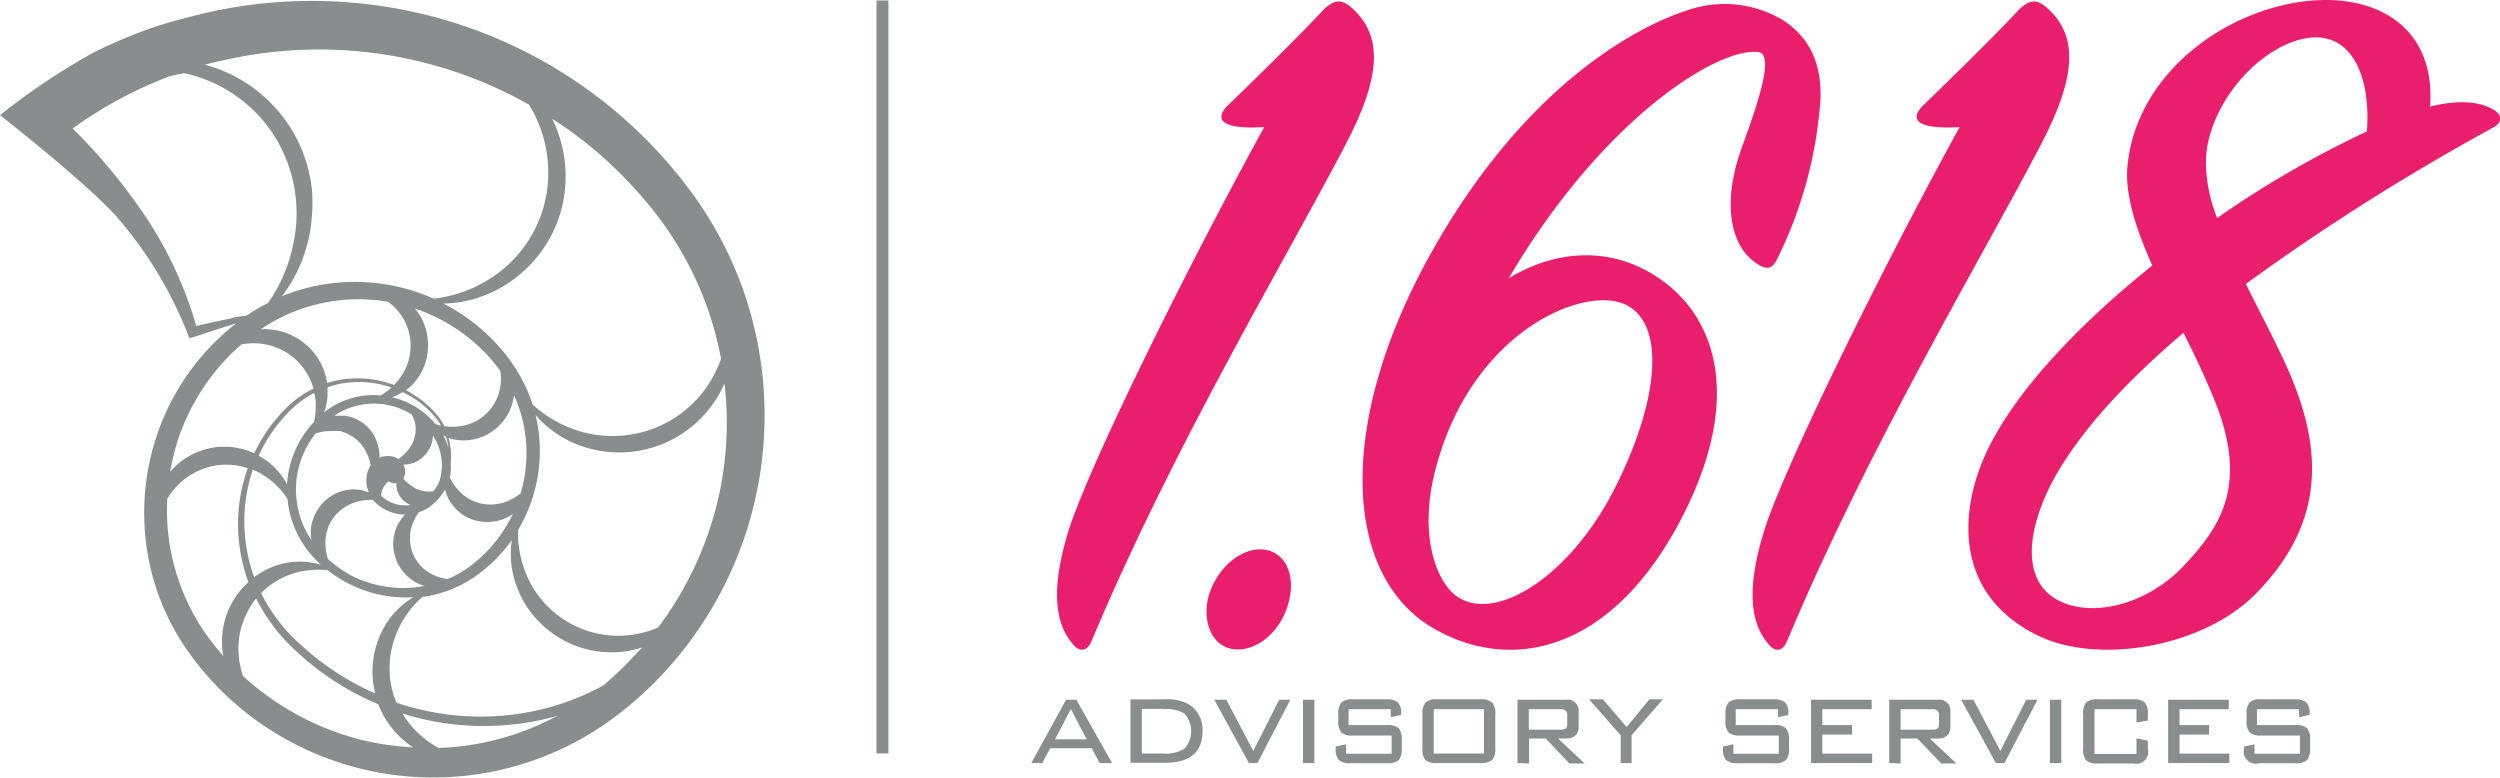 <svg id="Layer_1" data-name="Layer 1" xmlns="http://www.w3.org/2000/svg" viewBox="0 0 315.87 98.25"><defs><style>.cls-1{fill:#e91f6d;}.cls-2{fill:#898d8e;}</style></defs><title>1.618UK</title><path class="cls-1" d="M162.15,19.75c3.86-3.74,8.5-8.24,12.36-12.36,1.16-1,2.06-1.16,3.35,0,3.73,3.34,4,8.24-.91,17.5C169.49,39.19,155.2,63,145,87.33c-.52,1.29-1.42,1.55-2.32.52-2.06-2.32-3.09-6.31-.65-14.29S157.13,40,166.79,22.45C160.22,22.83,161,20.9,162.15,19.75Z" transform="translate(-7.06 -6.39)"/><path class="cls-1" d="M167.54,76c2.58.9,3.35,4.25,1.93,7.73s-4.76,5.4-7.33,4.5-3.36-4.63-1.94-7.72C161.74,77.07,165,75.14,167.54,76Z" transform="translate(-7.06 -6.39)"/><path class="cls-1" d="M231.66,39c-.64,1.42-1.41,1.55-2.7.64-3.47-2.31-4.25-8-1.8-14.67,2.06-5.67,4.12-11.72,2.06-12-5-.64-19.57,8.25-31.54,28.59,5.67-3.48,12.49-4.12,18.41-.39,8,5,11.59,16,2.7,32.06C210,89,197.68,91.3,188.15,85.76c-11.32-6.56-12.49-25.87,0-47.89,12.1-21.37,26.39-28.32,31.93-30.12A14.36,14.36,0,0,1,232.44,9c3.09,2.06,4.76,5.16,4.64,9.79A53.66,53.66,0,0,1,231.66,39ZM191.37,81.9c5,3.09,14.42-3,19.95-14.29,5.42-10.94,6.19-20.47,1-22.79s-19.19,3.35-23.82,20.61C186.09,74.43,188.8,80.36,191.37,81.9Z" transform="translate(-7.06 -6.39)"/><path class="cls-1" d="M250,19.75c3.86-3.74,8.5-8.24,12.37-12.36,1.15-1,2.05-1.16,3.34,0,3.73,3.34,4,8.24-.9,17.5-7.47,14.3-21.76,38.11-31.93,62.44-.51,1.29-1.42,1.55-2.31.52-2.07-2.32-3.1-6.31-.65-14.29S245,40,254.65,22.45C248.08,22.83,248.85,20.9,250,19.75Z" transform="translate(-7.06 -6.39)"/><path class="cls-1" d="M295.68,52.05c4.64,10,5.79,19.82-3.6,29.35-6.7,6.82-20,9-27.55,5.28-11.08-5.41-10.17-16.87-5.41-25.24C263,54.49,270.45,46.77,279,39.94c-2.06-4.63-3.61-9.27-3.09-13,1-8.75,7.85-15.58,15.7-18.67C303,3.77,315,7.24,314.1,19.86c3.59-.9,6.3-.65,8,.39,1.16.64,1.16,1.67-.13,2.31a287.15,287.15,0,0,0-31.15,19.7C292.33,45.35,294.13,48.7,295.68,52.05Zm-30,16.6c-2.7,5.92-2.82,11.46,1.55,13.65s11.2.39,15.7-4.38,8-9.79,4.38-19.82a102.36,102.36,0,0,0-4.38-9.66C275.21,55,268.78,62,265.68,68.65Zm32.7-57.42c-6.3,1.16-12.61,8.89-12.61,15.71a20,20,0,0,0,1.42,7A127.35,127.35,0,0,1,306.11,23C306.63,16.26,304.31,10.2,298.38,11.23Z" transform="translate(-7.06 -6.39)"/><path class="cls-2" d="M100.81,42.6a47.84,47.84,0,0,0-6.45-12A59.33,59.33,0,0,0,61.07,8.31,60.24,60.24,0,0,0,34,7.81c-1.54.32-5,1.25-5,1.25a49.68,49.68,0,0,0-5.24,1.78c-1.71.68-3.36,1.43-5,2.25A86.38,86.38,0,0,0,7.06,20.94S18.31,29.73,22,34a51.28,51.28,0,0,1,9,15.14l5.9-1.91-.77.62a31.56,31.56,0,0,0-2.46,2.31,30.13,30.13,0,0,0-6.89,11.54,30.7,30.7,0,0,0-1.25,13.43,30.24,30.24,0,0,0,4.69,12.69,37.39,37.39,0,0,0,9.39,9.71,38.24,38.24,0,0,0,38.81,3.29,37.34,37.34,0,0,0,5.88-3.52,46,46,0,0,0,5.17-4.39A47.88,47.88,0,0,0,100.81,42.6ZM81.59,24.84a54.36,54.36,0,0,1,8.57,8.85,43.31,43.31,0,0,1,5.93,10.66,42.67,42.67,0,0,1,2.07,7.37A14.48,14.48,0,0,1,90,60.39a14.61,14.61,0,0,1-9.08.66,15.55,15.55,0,0,1-6.58-3.56c-.22-.69-.47-1.37-.76-2a20.92,20.92,0,0,0-3.75-5.62,24.09,24.09,0,0,0-6.76-5.13,14.72,14.72,0,0,0,2.19-.19A15.6,15.6,0,0,0,71,42.34a16.15,16.15,0,0,0,7.1-9.93,16.52,16.52,0,0,0-1.26-11A49.61,49.61,0,0,1,81.59,24.84ZM54.46,94a33.89,33.89,0,0,1-9.35-6.1,21.59,21.59,0,0,1-5.06-6.57h0a9.75,9.75,0,0,1,2.83-2,10,10,0,0,1,3.21-.89,11.13,11.13,0,0,1,2.38,0,15.93,15.93,0,0,0,10.81,3.41,10.49,10.49,0,0,0-3.93,4.23A11.49,11.49,0,0,0,54.46,94Zm6.65-44.62a7.18,7.18,0,0,0-1.61-4,22.17,22.17,0,0,1,9,5.73,20.92,20.92,0,0,1,1.77,2.14,6.12,6.12,0,0,1-1.62,5.26,5.94,5.94,0,0,1-3.45,1.73,7.39,7.39,0,0,1-2,0,9.29,9.29,0,0,0-.66-1.09,12.33,12.33,0,0,0-3.19-2.88c-.33-.21-.67-.4-1-.59a6.21,6.21,0,0,0,.91-.79A7.13,7.13,0,0,0,61.11,49.42Zm2.62,13.66a9.17,9.17,0,0,0-.64-1.63l.31.14A7.48,7.48,0,0,1,63.73,63.08Zm-8.91-.33a4.92,4.92,0,0,0-2.31-3.14,5,5,0,0,0-1.9-.65l-.5,0h-.49l-.33,0a9,9,0,0,1,9.77-.18,4,4,0,0,1,.41,1,3.64,3.64,0,0,1,0,1.79,4.24,4.24,0,0,1-.79,1.65,5.58,5.58,0,0,1-1.29,1.2A2.47,2.47,0,0,0,56.07,64a2.43,2.43,0,0,0-.55.07.56.56,0,0,0-.2,0l0,0h0c-.1,0,0,0,0,0h0l-.16.07-.14.09A4.27,4.27,0,0,0,54.82,62.75ZM53.6,68.6a5,5,0,0,0-2.46-.34,5.46,5.46,0,0,0-3.78,2.28,5.78,5.78,0,0,0-.93,2.09,5.28,5.28,0,0,0-.1,1.13,4.91,4.91,0,0,0,.07.86,11.38,11.38,0,0,1,.54-13.46,6,6,0,0,1,2-.31,4.4,4.4,0,0,1,.65,0l.2,0a.35.35,0,0,0,.14,0c.1,0,.21,0,.31.08a5.11,5.11,0,0,1,1.15.49,5,5,0,0,1,1.79,1.82,5.68,5.68,0,0,1,.57,1.3c.05.21.1.42.14.64a3.61,3.61,0,0,0-.27,3.31ZM48.47,55.47c0-.06,0-.11,0-.16a11.7,11.7,0,0,1,2.67-.59,12.67,12.67,0,0,1,5.39.63,8.37,8.37,0,0,1-1.37,1A10,10,0,0,0,48,58.5v0a7.07,7.07,0,0,0,.43-3Zm8.11,1.11a6.77,6.77,0,0,0,1.36-.65c.4.2.8.41,1.19.65a11.91,11.91,0,0,1,3.11,2.76,7,7,0,0,1,.53.81c-.23,0-.45-.11-.68-.18A10.12,10.12,0,0,0,56.58,56.58Zm-1.17,11.6a3.18,3.18,0,0,1,.16-.32c0-.07.11-.16.17-.23a2.31,2.31,0,0,1,.41-.42,1.94,1.94,0,0,0,.5.2,1.12,1.12,0,0,0,.51,0,2.58,2.58,0,0,0,.12,1.07,2.91,2.91,0,0,0,1.66,1.71h0A4.37,4.37,0,0,1,55.19,69,3,3,0,0,1,55.41,68.18Zm3.38-.59a4.35,4.35,0,0,1-.78-.74,1.71,1.71,0,0,0,0-1.76,3.33,3.33,0,0,0,1.77-.44,3.92,3.92,0,0,0,1.9-2.54,2.55,2.55,0,0,0,.07-.7,6.77,6.77,0,0,1,.82,5.81,4.63,4.63,0,0,1-.79,1.26,4.32,4.32,0,0,1-.91,0,6.18,6.18,0,0,1-.62-.12l-.49-.17A4.81,4.81,0,0,1,58.79,67.59Zm-.95-13.8a7.69,7.69,0,0,1-1,1.24,13.14,13.14,0,0,0-5.76-.79,12.61,12.61,0,0,0-2.68.54A8,8,0,0,0,40,48l.22-.15a22,22,0,0,1,15.88-3.33,7.4,7.4,0,0,1,1.16,1.07,6.83,6.83,0,0,1,1.67,4A6.93,6.93,0,0,1,57.84,53.79ZM46.94,57a10.57,10.57,0,0,1,0,1.27,8.93,8.93,0,0,1-.21,1.44,12.54,12.54,0,0,0-3.4,7.89h0a8.7,8.7,0,0,0-2.27-2.76,9.13,9.13,0,0,0-1.32-.87,19.57,19.57,0,0,1,4-5.73,12.37,12.37,0,0,1,3-2.2A5.79,5.79,0,0,1,46.94,57Zm-6.85,9.28a9.6,9.6,0,0,1,3.3,3.17,12.46,12.46,0,0,0,2.66,6.63,16.18,16.18,0,0,0,1.53,1.66,9.23,9.23,0,0,0-5.31,0,9.73,9.73,0,0,0-3.09,1.58,20.4,20.4,0,0,1-1.22-6A20.16,20.16,0,0,1,39,65.74,8.47,8.47,0,0,1,40.09,66.25ZM52.67,79.66l-.06,0-.25-.11A14.32,14.32,0,0,1,48.49,77a6.66,6.66,0,0,1-.31-2.33c0-.26.06-.54.1-.79s.13-.5.2-.73a5.45,5.45,0,0,1,.7-1.33A5.36,5.36,0,0,1,51.55,70a6.27,6.27,0,0,1,2.63-.45l.18.21a5.54,5.54,0,0,0,3.88,1.65,5.06,5.06,0,0,0-.85,1.14,5.53,5.53,0,0,0-.64,2.28,5.61,5.61,0,0,0,.42,2.4,5.5,5.5,0,0,0,3.45,3.17l.16,0-.51.1A14.4,14.4,0,0,1,52.67,79.66Zm6.57-3.3a5.1,5.1,0,0,1-.36-1.52A5,5,0,0,1,59,73.2a5.89,5.89,0,0,1,1-2.1,5.14,5.14,0,0,0,2-1.22,7.73,7.73,0,0,0,1.29-1.63A5.09,5.09,0,0,0,64,69.87a5.44,5.44,0,0,0,3.7,2.4,5.68,5.68,0,0,0,4.16-.94,18.23,18.23,0,0,1-1.5,2.56A17.7,17.7,0,0,1,66,78.26a13.43,13.43,0,0,1-2.39,1.29,5.92,5.92,0,0,1-2.28-.78A5.07,5.07,0,0,1,59.24,76.36ZM71.1,69.74a5.69,5.69,0,0,1-3,.32,5.34,5.34,0,0,1-2.7-1.31,6.57,6.57,0,0,1-1.49-2A7.09,7.09,0,0,0,64,64.83a7.35,7.35,0,0,0,0-1.69,6.76,6.76,0,0,0-.27-1.41,6.26,6.26,0,0,0,1.43.29A6.44,6.44,0,0,0,72,56.32a17.45,17.45,0,0,1,1.52,5.82,17.91,17.91,0,0,1-.68,6.59A7.32,7.32,0,0,1,71.1,69.74ZM35.34,14a54,54,0,0,1,38.54,5.6,16.59,16.59,0,0,1,.88,1.6A16.36,16.36,0,0,1,75.91,31.9a15.87,15.87,0,0,1-5.92,9,16.82,16.82,0,0,1-8.13,3.23,23.25,23.25,0,0,0-3.42-1.23A24.41,24.41,0,0,0,45,43a21.91,21.91,0,0,0-2.35.84l.23-.29a18.37,18.37,0,0,0,3-6.29,17.82,17.82,0,0,0,.58-3.48,20,20,0,0,0,0-3.54,18.36,18.36,0,0,0-6.7-12.21,18.11,18.11,0,0,0-6.24-3.3l-.6-.17C33.7,14.37,34.51,14.15,35.34,14Zm1,32.6-1.72.35-2.76.63a50,50,0,0,0-7.47-15.36,72.44,72.44,0,0,0-8.15-9.6A53.44,53.44,0,0,1,28.55,16c.59-.13,1.19-.26,1.79-.36a17.88,17.88,0,0,1,2.59.76,18.14,18.14,0,0,1,5.44,3.27,17.43,17.43,0,0,1,3.94,4.9,18.42,18.42,0,0,1,1.87,12.33,19.68,19.68,0,0,1-3.26,7.78,23.12,23.12,0,0,0-2.06,1.16l-.6.39-.18.08a4.48,4.48,0,0,0-.87.09C36.91,46.45,36.62,46.5,36.33,46.56Zm-7,16A27.67,27.67,0,0,1,35.49,51.9a26.54,26.54,0,0,1,2.09-2,8.42,8.42,0,0,1,2.29-.1,7.81,7.81,0,0,1,4.39,1.87,7.91,7.91,0,0,1,2.41,3.82,12.37,12.37,0,0,0-3.32,2.33,20.17,20.17,0,0,0-4.17,5.84,9.36,9.36,0,0,0-1.34-.49A9.93,9.93,0,0,0,36,62.84h-.91c-.3,0-.62,0-.93.08A9.08,9.08,0,0,0,28.55,66,30.4,30.4,0,0,1,29.37,62.55Zm6,26.74a31.77,31.77,0,0,1-2.5-3.18,27.42,27.42,0,0,1-4.4-11.36,26.91,26.91,0,0,1-.24-5.39,8.8,8.8,0,0,1,6.27-4.23,5.85,5.85,0,0,1,.72-.07h.75a9,9,0,0,1,1.42.16c.35.08.7.18,1,.29a21,21,0,0,0-1.21,7.9,21.46,21.46,0,0,0,1.3,6.48,10.06,10.06,0,0,0-3.16,9.41ZM52.72,99.87A34.64,34.64,0,0,1,41.53,94.8a34,34,0,0,1-3.77-3A10.56,10.56,0,0,1,37.32,90a10,10,0,0,1,1-6.28A9,9,0,0,1,39.42,82a22.43,22.43,0,0,0,5,6.6,34.76,34.76,0,0,0,10.43,6.77,11.47,11.47,0,0,0,4.4,5.45A35.48,35.48,0,0,1,52.72,99.87Zm23.93-2.61a33.93,33.93,0,0,1-11.71,3.46c-.81.09-1.63.14-2.45.17a11.45,11.45,0,0,1-2-1.35,11.64,11.64,0,0,1-2.58-3l1.51.44a34.2,34.2,0,0,0,17.14.1c.37-.09.73-.19,1.1-.3C77.3,96.93,77,97.1,76.65,97.26ZM86.49,90a42.79,42.79,0,0,1-3.22,3,31.56,31.56,0,0,1-7.09,2.84,32.86,32.86,0,0,1-16.51.07,25.8,25.8,0,0,1-2.52-.74,13.32,13.32,0,0,1-.47-1.34A11.57,11.57,0,0,1,57,86.81a12.47,12.47,0,0,1,3.43-5h.06a15.21,15.21,0,0,0,6.28-2.37,18.78,18.78,0,0,0,4.84-4.65l.12-.17a11.86,11.86,0,0,0,.68,6.05,12.78,12.78,0,0,0,15.8,7.53C87.63,88.77,87.07,89.38,86.49,90ZM98,68.5a43.29,43.29,0,0,1-7.79,17.17,13,13,0,0,1-2.41.77A12.58,12.58,0,0,1,74,79.91a13.6,13.6,0,0,1-1.49-6.54A19.56,19.56,0,0,0,75.22,62a20,20,0,0,0-.49-3.16,13.64,13.64,0,0,0,5.69,3.87,14.51,14.51,0,0,0,18-7.48l.18-.39A43.17,43.17,0,0,1,98,68.5Z" transform="translate(-7.06 -6.39)"/><rect class="cls-2" x="110.74" y="0.06" width="1.51" height="95.14"/><path class="cls-2" d="M137.36,102.8l4.4-8h1.3l4.51,8H146l-1-1.88h-5.25l-1,1.88Zm3-3h4l-2-3.83Z" transform="translate(-7.06 -6.39)"/><path class="cls-2" d="M154.27,94.75a5.6,5.6,0,0,1,3,.63A3.78,3.78,0,0,1,159,98.76q0,4-4.71,4H149.9v-8Zm-.16,1.2h-2.78v5.65h2.78a4.28,4.28,0,0,0,2.61-.63,3.33,3.33,0,0,0,0-4.42A4.3,4.3,0,0,0,154.11,96Z" transform="translate(-7.06 -6.39)"/><path class="cls-2" d="M164.86,102.8l-4.38-8H162l3.41,6.47,3.27-6.47h1.41l-4.16,8Z" transform="translate(-7.06 -6.39)"/><path class="cls-2" d="M173.13,102.8h-1.44v-8h1.44Z" transform="translate(-7.06 -6.39)"/><path class="cls-2" d="M182.77,96h-5.32V98h4.87a2,2,0,0,1,1.47.41,2.2,2.2,0,0,1,.38,1.5v1a2.25,2.25,0,0,1-.38,1.51,2.08,2.08,0,0,1-1.47.4H177.7a2.08,2.08,0,0,1-1.48-.4,2.1,2.1,0,0,1-.39-1.48v-.23l1.31-.28v1.19h5.75V99.32H178a2,2,0,0,1-1.46-.39,2.18,2.18,0,0,1-.39-1.5v-.76a2.21,2.21,0,0,1,.39-1.52,2,2,0,0,1,1.46-.4h4.23a2.16,2.16,0,0,1,1.44.38,1.85,1.85,0,0,1,.42,1.39v.19l-1.31.3Z" transform="translate(-7.06 -6.39)"/><path class="cls-2" d="M186.78,96.67a2.21,2.21,0,0,1,.39-1.51,2,2,0,0,1,1.47-.41h5.49a2.07,2.07,0,0,1,1.47.41,2.21,2.21,0,0,1,.39,1.51v4.23a2.18,2.18,0,0,1-.39,1.5,2.12,2.12,0,0,1-1.47.4h-5.49a2.1,2.1,0,0,1-1.48-.39,2.18,2.18,0,0,1-.38-1.51Zm1.43,4.93h6.35V96h-6.35Z" transform="translate(-7.06 -6.39)"/><path class="cls-2" d="M198.79,102.8v-8h6.13a1.4,1.4,0,0,1,1.6,1.56v1.8c0,1-.53,1.54-1.6,1.54h-1l3.35,3.15h-1.92l-3-3.15h-2.09v3.15ZM204.28,96h-4.06v2.58h4.06c.38,0,.62-.1.72-.28a1.23,1.23,0,0,0,.08-.53v-1A.71.71,0,0,0,204.28,96Z" transform="translate(-7.06 -6.39)"/><path class="cls-2" d="M211.83,102.8V99.29l-4-4.54h1.75l3,3.49,2.88-3.49h1.69l-3.94,4.54v3.51Z" transform="translate(-7.06 -6.39)"/><path class="cls-2" d="M231.7,96h-5.33V98h4.88a2,2,0,0,1,1.46.41,2.1,2.1,0,0,1,.39,1.5v1a2.14,2.14,0,0,1-.39,1.51,2,2,0,0,1-1.46.4h-4.62a2.13,2.13,0,0,1-1.49-.4,2.16,2.16,0,0,1-.38-1.48v-.23l1.31-.28v1.19h5.74V99.32h-4.9a2.08,2.08,0,0,1-1.46-.39,2.18,2.18,0,0,1-.38-1.5v-.76a2.21,2.21,0,0,1,.38-1.52,2,2,0,0,1,1.46-.4h4.23a2.17,2.17,0,0,1,1.45.38,1.85,1.85,0,0,1,.42,1.39v.19l-1.31.3Z" transform="translate(-7.06 -6.39)"/><path class="cls-2" d="M235.88,102.8v-8h7.66V96h-6.23V98h3.75v1.2h-3.75v2.41h6.3v1.18Z" transform="translate(-7.06 -6.39)"/><path class="cls-2" d="M245.76,102.8v-8h6.13a1.4,1.4,0,0,1,1.6,1.56v1.8c0,1-.53,1.54-1.6,1.54h-1l3.35,3.15h-1.92l-3-3.15H247.2v3.15ZM251.25,96H247.2v2.58h4.05c.38,0,.62-.1.72-.28a1.23,1.23,0,0,0,.08-.53v-1A.71.71,0,0,0,251.25,96Z" transform="translate(-7.06 -6.39)"/><path class="cls-2" d="M259.23,102.8l-4.38-8h1.55l3.4,6.47,3.27-6.47h1.42l-4.17,8Z" transform="translate(-7.06 -6.39)"/><path class="cls-2" d="M267.5,102.8h-1.44v-8h1.44Z" transform="translate(-7.06 -6.39)"/><path class="cls-2" d="M277,96h-5.3v5.65H277V99.69l1.44.28v1a1.53,1.53,0,0,1-1.86,1.88h-4.47a2.06,2.06,0,0,1-1.47-.39,2.23,2.23,0,0,1-.38-1.51V96.67a2.27,2.27,0,0,1,.38-1.52,2.05,2.05,0,0,1,1.47-.4h4.47a2.07,2.07,0,0,1,1.47.4,2.21,2.21,0,0,1,.39,1.52v.76l-1.44.24Z" transform="translate(-7.06 -6.39)"/><path class="cls-2" d="M281,102.8v-8h7.66V96h-6.22V98h3.74v1.2h-3.74v2.41h6.29v1.18Z" transform="translate(-7.06 -6.39)"/><path class="cls-2" d="M297.54,96h-5.32V98h4.87a2,2,0,0,1,1.47.41,2.2,2.2,0,0,1,.38,1.5v1a2.25,2.25,0,0,1-.38,1.51,2.08,2.08,0,0,1-1.47.4h-4.62a1.52,1.52,0,0,1-1.87-1.88v-.23l1.31-.28v1.19h5.74V99.32h-4.9a2.08,2.08,0,0,1-1.46-.39,2.18,2.18,0,0,1-.38-1.5v-.76a2.21,2.21,0,0,1,.38-1.52,2,2,0,0,1,1.46-.4H297a2.17,2.17,0,0,1,1.45.38,1.85,1.85,0,0,1,.42,1.39v.19l-1.31.3Z" transform="translate(-7.06 -6.39)"/></svg>